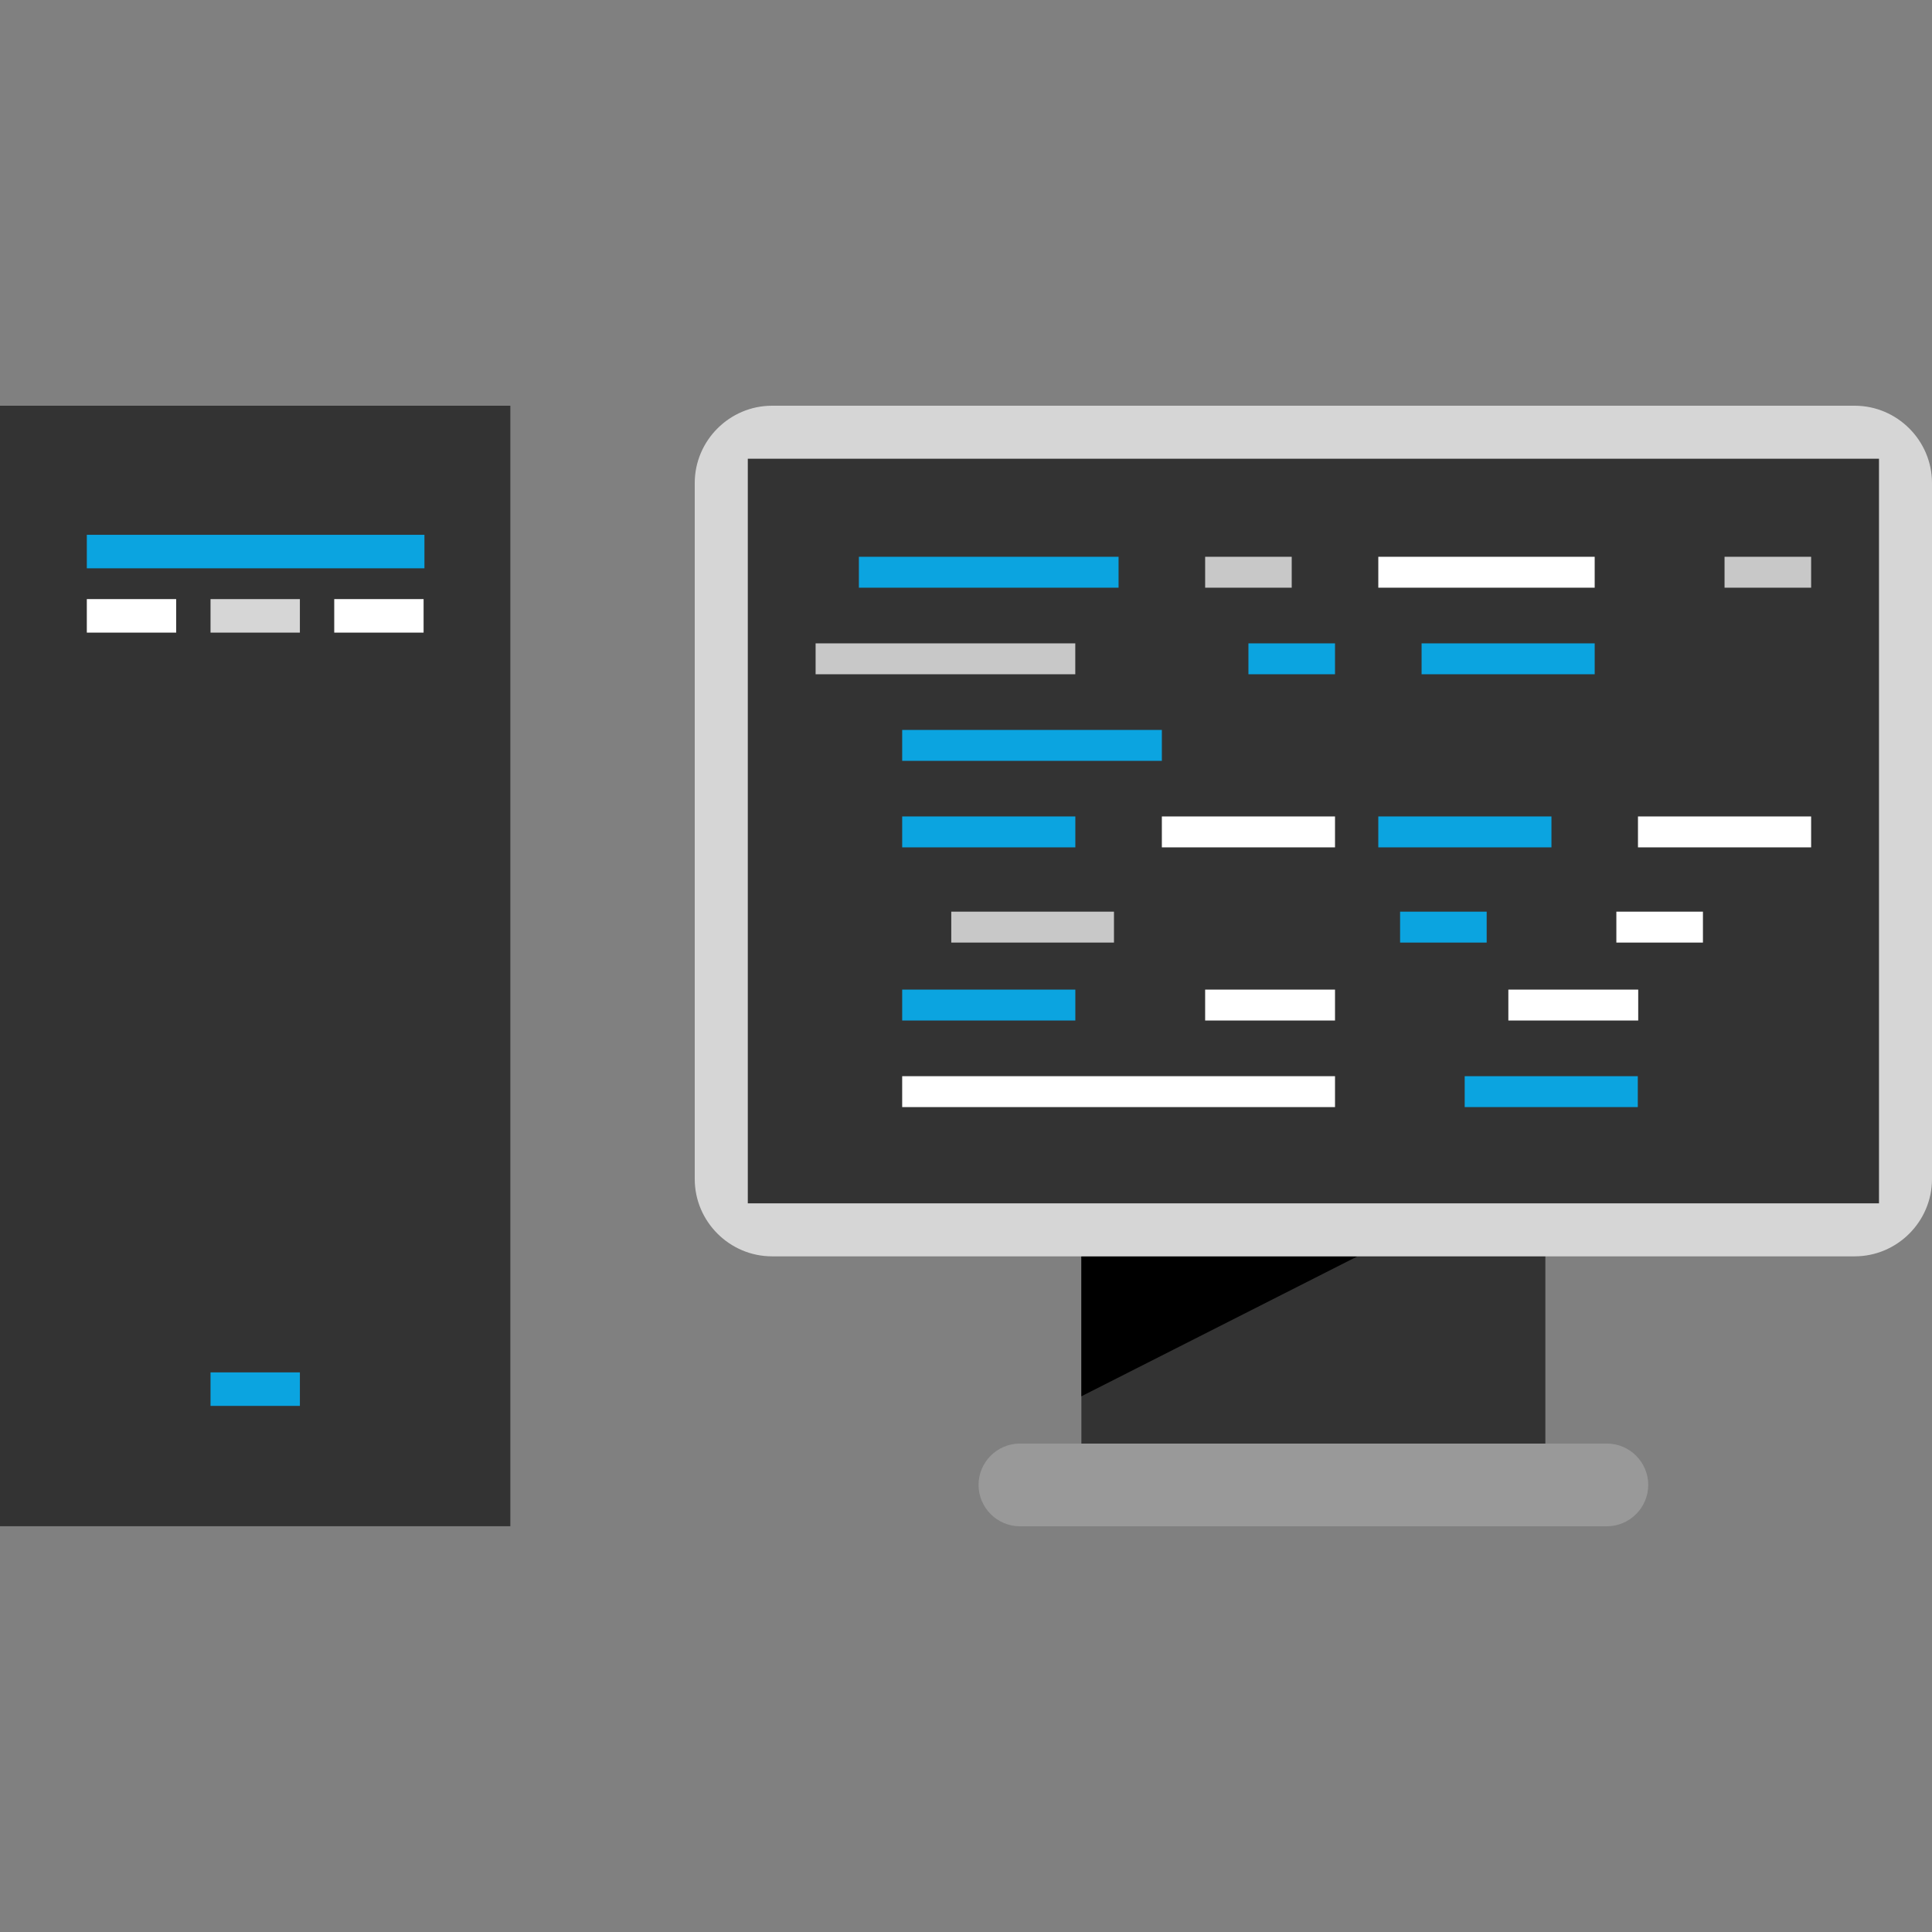 <svg xmlns="http://www.w3.org/2000/svg" xmlns:xlink="http://www.w3.org/1999/xlink" id="Layer_1" viewBox="0 0 512 512" xml:space="preserve"><rect x="0" y="0" width="512" height="512" fill="#808080" stroke="none"/><rect y="107.52" style="fill:#333333;" width="135.248" height="296.944"></rect><rect x="23.008" y="158.768" style="fill:#FFFFFF;" width="23.68" height="8.88"></rect><rect x="23.008" y="141.728" style="fill:#0BA4E0;" width="89.472" height="8.88"></rect><rect x="55.792" y="158.768" style="fill:#D6D6D6;" width="23.68" height="8.88"></rect><rect x="55.792" y="363.696" style="fill:#0BA4E0;" width="23.68" height="8.88"></rect><rect x="88.576" y="158.768" style="fill:#FFFFFF;" width="23.68" height="8.88"></rect><rect x="286.576" y="320.96" style="fill:#333333;" width="122.96" height="69.376"></rect><polygon points="286.576,332.944 359.744,332.944 286.576,370.032 "></polygon><path style="fill:#999999;" d="M425.84,404.48H270.288c-6.032,0-10.96-4.928-10.96-10.96l0,0c0-6.032,4.928-10.96,10.96-10.96 H425.84c6.032,0,10.96,4.928,10.96,10.96l0,0C436.8,399.536,431.872,404.48,425.84,404.48z"></path><path style="fill:#D6D6D6;" d="M491.504,332.944H204.608c-11.264,0-20.496-9.216-20.496-20.496V128.016 c0-11.264,9.216-20.496,20.496-20.496h286.896c11.28,0,20.496,9.232,20.496,20.496v184.432 C512,323.728,502.784,332.944,491.504,332.944z"></path><rect x="198.176" y="121.568" style="fill:#333333;" width="299.776" height="197.328"></rect><rect x="365.264" y="147.552" style="fill:#FFFFFF;" width="57.344" height="8.192"></rect><rect x="376.736" y="170.496" style="fill:#0BA4E0;" width="45.872" height="8.192"></rect><rect x="319.376" y="147.552" style="fill:#C8C8C8;" width="22.944" height="8.192"></rect><rect x="330.848" y="170.496" style="fill:#0BA4E0;" width="22.944" height="8.192"></rect><rect x="428.352" y="241.6" style="fill:#FFFFFF;" width="22.944" height="8.192"></rect><rect x="371.04" y="241.6" style="fill:#0BA4E0;" width="22.944" height="8.192"></rect><rect x="319.376" y="262.256" style="fill:#FFFFFF;" width="34.416" height="8.192"></rect><rect x="457.024" y="147.552" style="fill:#C8C8C8;" width="22.944" height="8.192"></rect><rect x="239.088" y="216.368" style="fill:#0BA4E0;" width="45.888" height="8.192"></rect><rect x="307.904" y="216.368" style="fill:#FFFFFF;" width="45.888" height="8.192"></rect><g>	<rect x="365.264" y="216.368" style="fill:#0BA4E0;" width="45.888" height="8.192"></rect>	<rect x="239.088" y="262.256" style="fill:#0BA4E0;" width="45.888" height="8.192"></rect></g><g>	<rect x="399.728" y="262.256" style="fill:#FFFFFF;" width="34.416" height="8.192"></rect>	<rect x="434.08" y="216.368" style="fill:#FFFFFF;" width="45.888" height="8.192"></rect></g><rect x="252.096" y="241.6" style="fill:#C8C8C8;" width="43.12" height="8.192"></rect><rect x="239.088" y="285.2" style="fill:#FFFFFF;" width="114.704" height="8.192"></rect><g>	<rect x="388.16" y="285.2" style="fill:#0BA4E0;" width="45.872" height="8.192"></rect>	<rect x="239.088" y="193.44" style="fill:#0BA4E0;" width="68.816" height="8.192"></rect>	<rect x="227.616" y="147.552" style="fill:#0BA4E0;" width="68.816" height="8.192"></rect></g><rect x="216.144" y="170.496" style="fill:#C8C8C8;" width="68.816" height="8.192"></rect></svg>